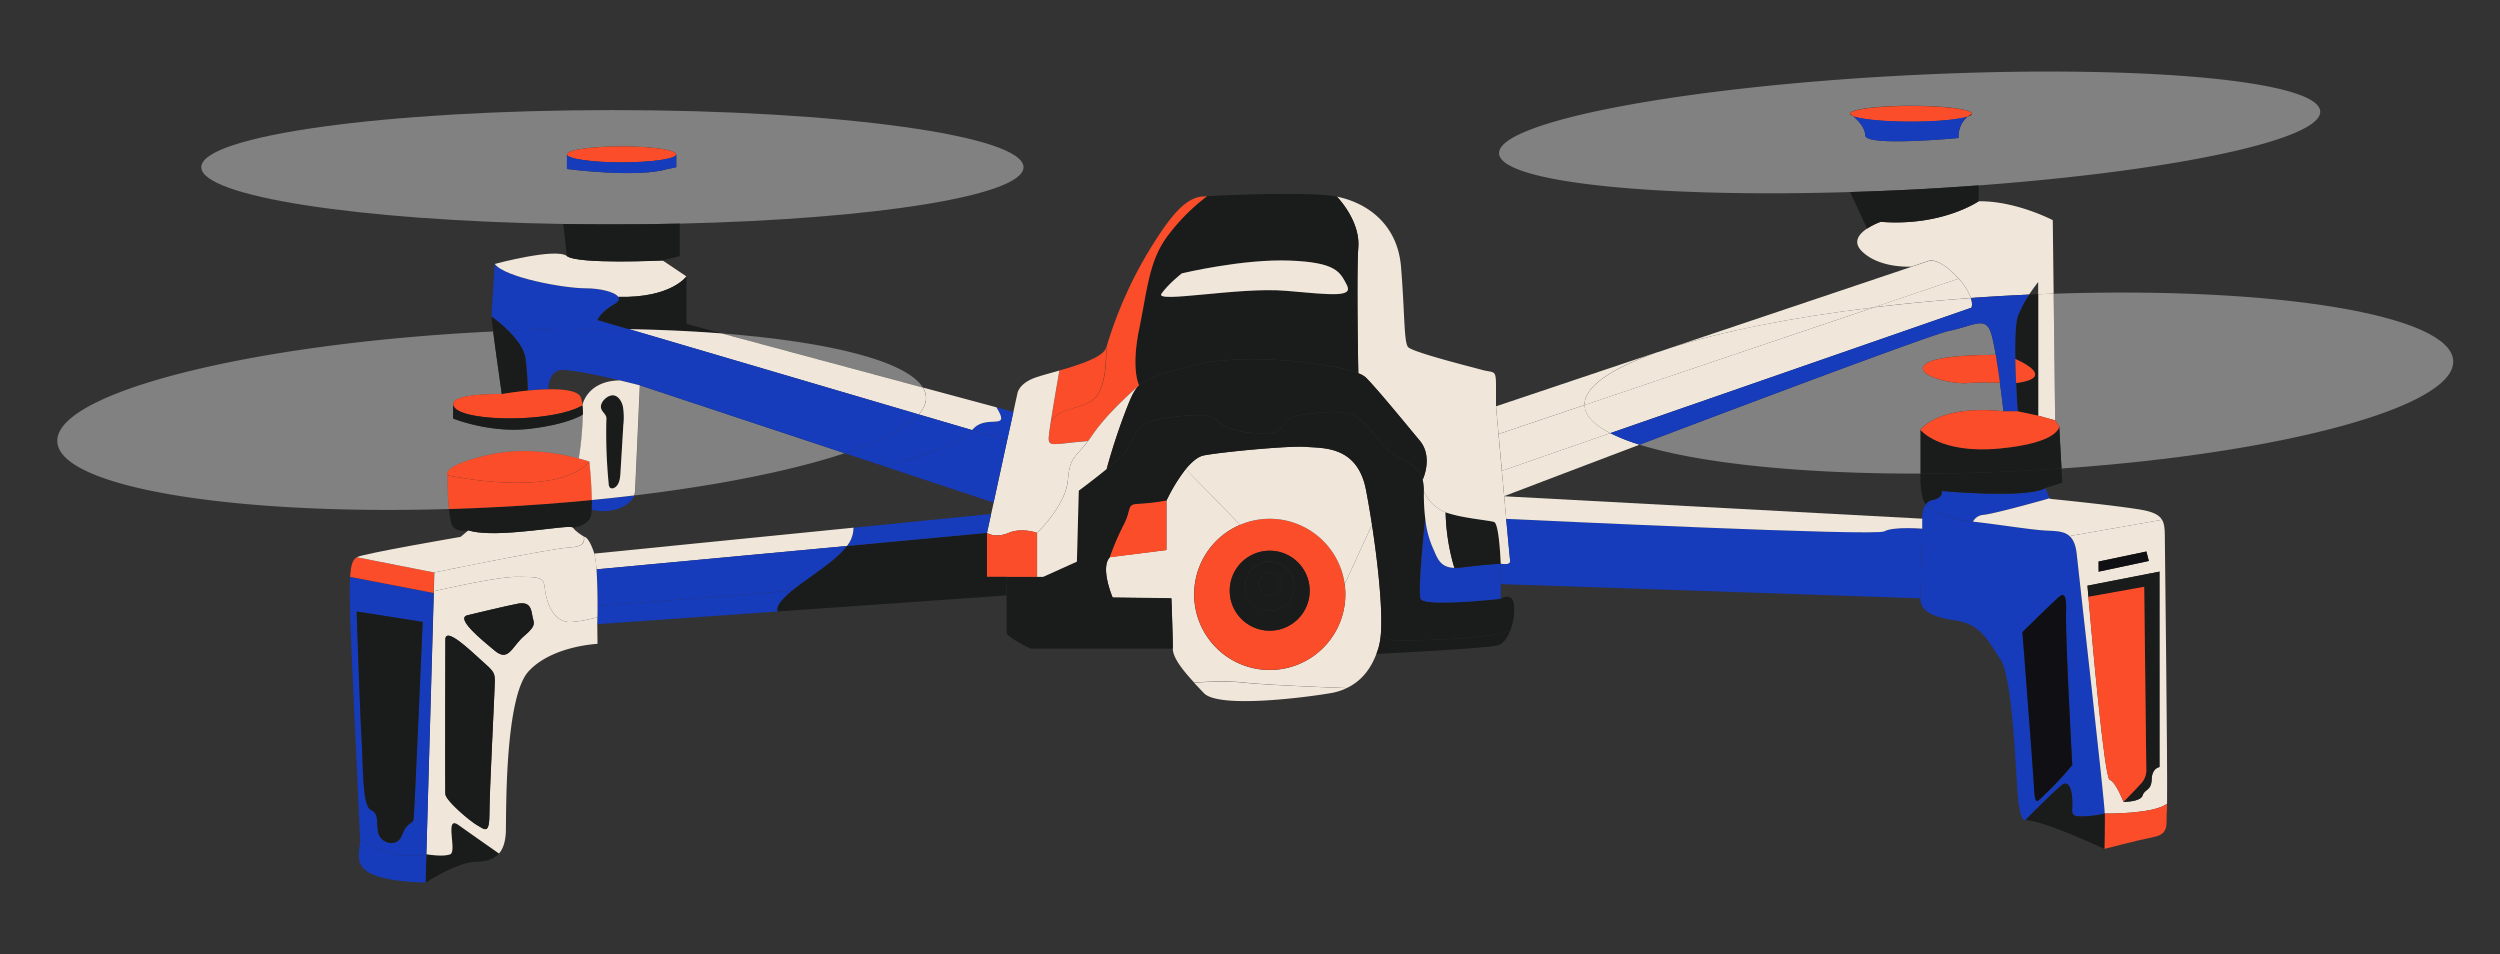 <svg xmlns="http://www.w3.org/2000/svg" id="Layer_2" data-name="Layer 2" viewBox="0 0 1000.37 381.76"><rect x="0" y="0" width="1000.37" height="381.76" fill="#333333" stroke="none"/><defs><style>.cls-1{fill:#f0e7da;}.cls-2{fill:#fb4d29;}.cls-3{fill:#1a1b1b;}.cls-4{fill:#163bbb;}.cls-5{fill:#100f14;}.cls-6{fill:#fff;opacity:0.38;}</style></defs><path class="cls-1" d="M538.9,275.36a25.13,25.13,0,0,1-6.46,2c-9.91,1.7-44.74,6.23-50.7,0-1.3-1.37-2.63-2.76-3.91-4.15,0,0,11.41-1,20.4,0S538.27,275.33,538.9,275.36Z"></path><path class="cls-1" d="M552.62,252.36v0a30,30,0,0,1-.92,6.52c-.28.94-.59,1.86-.92,2.73-2.47,6.52-6.37,11.11-11.87,13.7h0c-.63,0-31.76-1.14-40.67-2.17s-20.4,0-20.4,0c-4.58-5-8.55-9.93-8.55-13.69,0-4.82-.57-20.11-.57-20.11l-23.5-.29s-5.1-11.89-1.14-16.14l22.66-2.83V200.3a68.33,68.33,0,0,1,7.72-12.64L496.23,210a30.26,30.26,0,1,0,42.11,27.85,30.61,30.61,0,0,0-.28-4.08L549,210C551.19,224.4,553.15,241.79,552.62,252.36Z"></path><path class="cls-2" d="M538.06,233.72a30.23,30.23,0,1,0,.28,4.08A30.61,30.61,0,0,0,538.06,233.72Zm-30,18.64a16,16,0,1,1,16-16A16,16,0,0,1,508.08,252.36Z"></path><path class="cls-3" d="M508.08,220.37a16,16,0,1,0,16,16A16,16,0,0,0,508.08,220.37Zm0,24a9.85,9.85,0,1,1,9.85-9.84A9.85,9.85,0,0,1,508.08,244.42Z"></path><path class="cls-3" d="M508.08,224.73a9.85,9.85,0,1,0,9.85,9.85A9.85,9.85,0,0,0,508.08,224.73Zm0,13.52a4.53,4.53,0,1,1,4.54-4.53A4.53,4.53,0,0,1,508.08,238.25Z"></path><path class="cls-3" d="M512.62,233.72a4.54,4.54,0,1,1-4.54-4.53A4.53,4.53,0,0,1,512.62,233.72Z"></path><path class="cls-1" d="M549,210h0l-10.92,23.75A30.29,30.29,0,0,0,496.23,210l-21.78-22.29c2.26-2.76,4.79-5,7.29-5.49,7.37-1.42,34.56-4,41.07-3.4s20.39-.56,23.79,17.29C547.36,200,548.19,204.8,549,210Z"></path><path class="cls-3" d="M604.31,252.36c-8,3.36-37.72,3.95-44.66,3.95-6.45,0-7-3.42-7-3.9v0c.53-10.57-1.43-28-3.64-42.39h0c-.79-5.16-1.62-9.94-2.38-13.9-3.4-17.85-17.27-16.72-23.79-17.29s-33.7,2-41.07,3.4c-2.5.48-5,2.73-7.29,5.49a68.33,68.33,0,0,0-7.72,12.64,91.7,91.7,0,0,1-11.08,1.28c-5.06.19-2.63,1.87-6,8.38a107.39,107.39,0,0,0-5.57,13c-4,4.25,1.14,16.14,1.14,16.14l23.5.29s.57,15.29.57,20.11H412.36s-9.56-4.69-9.56-6.38v-22.3h14.62l13.49-6.09.75-28.39s5.87-4.33,11.17-8.68a69.7,69.7,0,0,0,7.2-6.51c4.11-4.68,3.37-12,15-13.67S484,165,488.06,169s13.81,4.69,20,4.32,5.29-6.49,11.84-7.18S539,162.6,545,168.41s7.68,10.5,13.68,14.05c4.81,2.86,9.14,4.27,10.56,9.46a15.67,15.67,0,0,1,.49,4.6,77.32,77.32,0,0,0,.54,11h0c-.07.62-3.14,28.73-1.85,32.08s32,0,32,0,4.87-3,5.44,2.62A23.27,23.27,0,0,1,604.31,252.36Z"></path><path class="cls-4" d="M600.51,225.57v14.06s-30.74,3.37-32,0,1.78-31.46,1.85-32.08a39.22,39.22,0,0,0,2.84,11.27c2,4.26,2.78,8.23,8.84,8.42a17.62,17.62,0,0,0,3-.17C593.77,225.94,600.51,225.57,600.51,225.57Z"></path><path class="cls-3" d="M604.31,252.36c-1.15,2.87-2.8,5.2-4.74,5.82-4.12,1.31-48.79,3.48-48.79,3.48.33-.87.64-1.79.92-2.73a30,30,0,0,0,.92-6.52c0,.48.58,3.9,7,3.9C566.59,256.31,596.31,255.72,604.31,252.36Z"></path><path class="cls-2" d="M466.73,200.3v19.83L444.07,223a107.39,107.39,0,0,1,5.57-13c3.38-6.51.95-8.19,6-8.38A91.7,91.7,0,0,0,466.73,200.3Z"></path><path class="cls-1" d="M582,227.24c-6.06-.19-6.88-4.16-8.84-8.42a39.22,39.22,0,0,1-2.84-11.27h0a77.32,77.32,0,0,1-.54-11,15.66,15.66,0,0,0,8.69,8.44A82.83,82.83,0,0,0,582,227.24Z"></path><path class="cls-3" d="M600.51,225.57s-6.74.37-15.56,1.5a17.62,17.62,0,0,1-3,.17A82.83,82.83,0,0,1,578.46,205c6.49,2.43,17.36,3.18,19.42,3.93S600.51,225.57,600.51,225.57Z"></path><path class="cls-1" d="M600.51,225.57s-.56-15.93-2.63-16.68S585,207.39,578.46,205a15.66,15.66,0,0,1-8.69-8.44,15.67,15.67,0,0,0-.49-4.6s4.35-9.07-1.14-15.64-16.92-20.61-21.6-25.29a9.24,9.24,0,0,0-3-1.66s-.78-39.66,0-50.45-8.6-20.23-8.6-20.23c10.49,2.06,24.17,9.74,25.68,28.11s1.12,30,2.8,32.05S588.14,146.67,593,148s5.62-.3,5.62,6.22v8.4s.41,4.51,1,11.09c.38,4.25.85,9.38,1.33,14.71.31,3.35.62,6.79.93,10.14.29,3.13.57,6.19.83,9.05.83,9,1.48,16,1.59,16.75C604.64,226.5,600.51,225.57,600.51,225.57Z"></path><path class="cls-3" d="M534.92,78.65c-9.77-1.92-41.91-.76-51.93-.13h0a80.06,80.06,0,0,0-15.34,15.3c-7.87,10.12-8.44,21.37-11.82,37.86s0,22.52,0,22.52c3.18-3.08,8.62-4.61,22-8.09,19.79-5.13,54.66-1,65.69,3.22,0,0-.78-39.66,0-50.45S534.92,78.65,534.92,78.65Zm-20.35,37.72c-18.62-1.62-52.61,5.13-49.82,1.16s8.15-8.14,8.15-8.14,24.21-5.82,43.08-5.12,20.25,4.65,22.93,9.72S533.21,118,514.57,116.37Z"></path><path class="cls-2" d="M483,78.52a80.06,80.06,0,0,0-15.34,15.3c-7.87,10.12-8.44,21.37-11.82,37.86s0,22.52,0,22.52l0,0c-.74.63-12.52,10.72-18.51,19.62-.67,1-1.3,1.84-1.88,2.62h0c-13.68,1.11-15.91,2.63-15.73-1.31,0-1.07.39-3.51.85-6.53,3.52-5.73,11.88-4.58,17.1-8.85,5.71-4.67,5-20.6,5-20.6a166.86,166.86,0,0,1,16.07-37.11c9.56-15.93,15.56-22.86,22.49-23.42C481.62,78.61,482.24,78.56,483,78.52Z"></path><path class="cls-2" d="M437.61,159.78c-5.22,4.27-13.58,3.12-17.1,8.85,1.25-8.14,3.43-20.37,3.43-20.37,8.09-2.33,17.5-5.35,18.63-9.08C442.57,139.18,443.32,155.11,437.61,159.78Z"></path><path class="cls-1" d="M435.39,176.47c-4.91,6.41-7.37,6.33-8.05,15.45C426.6,202.14,415,213.24,415,213.24s-6-2.28-11.43,0-8.62,0-8.62,0l1.66-7.59,1-4.54L403,176.23l2.5-11.41,1.59-7.28s.37-4.12,7.49-6.55c2.23-.77,5.65-1.68,9.34-2.73,0,0-2.18,12.23-3.43,20.37-.46,3-.8,5.46-.85,6.53C419.48,179.1,421.71,177.58,435.39,176.47Z"></path><path class="cls-2" d="M415,213.24v17.58H394.93V213.24s3.18,2.29,8.62,0S415,213.24,415,213.24Z"></path><path class="cls-1" d="M455.79,154.23c-2.11,2.06-3.22,4.82-5,9.31a248.58,248.58,0,0,0-7.95,24.12c-5.3,4.35-11.17,8.68-11.17,8.68l-.75,28.39-13.49,6.09H415V213.24s11.62-11.1,12.36-21.32c.68-9.12,3.14-9,8.05-15.45h0c.58-.78,1.21-1.64,1.88-2.62C443.27,165,455.05,154.86,455.79,154.23Z"></path><path class="cls-3" d="M569.28,191.92c-1.42-5.19-5.75-6.6-10.56-9.46-6-3.55-7.68-8.24-13.68-14.05s-18.56-3-25.12-2.3-5.62,6.8-11.84,7.18-15.89-.38-20-4.32-11.43-3.18-23.05-1.49-10.87,9-15,13.67a69.7,69.7,0,0,1-7.2,6.51,248.58,248.58,0,0,1,7.95-24.12c1.79-4.49,2.9-7.25,5-9.31l0,0c3.18-3.08,8.62-4.61,22-8.09,19.79-5.13,54.66-1,65.69,3.22a9.24,9.24,0,0,1,3,1.66c4.68,4.68,16.11,18.73,21.6,25.29S569.28,191.92,569.28,191.92Z"></path><path class="cls-1" d="M514.57,116.37c-18.62-1.62-52.61,5.13-49.82,1.16s8.15-8.14,8.15-8.14,24.21-5.82,43.08-5.12,20.25,4.65,22.93,9.72S533.21,118,514.57,116.37Z"></path><path class="cls-1" d="M783.74,111.5,749.83,123h0c-33,4-61.3,9.71-81.71,16.29l96.79-32.54,7.44-2.5S776.76,103.61,783.74,111.5Z"></path><path class="cls-1" d="M663.19,140.9c-18.61,6.56-29.36,13.88-29.14,21.16h0l-34.42,11.62c-.59-6.58-1-11.09-1-11.09Z"></path><path class="cls-1" d="M815.57,117.74v-4.88s-1.69,2.1-3.61,5l-5.92.29q-8.82.45-17.39,1.07a23.12,23.12,0,0,0-4.91-7.75c-7-7.89-11.41-7.29-11.41-7.29l-7.44,2.5s-12.57.87-19.72-6c-4-3.83-1.27-7.08,1.93-9.21a27.41,27.41,0,0,1,5.46-2.71c24.54,1.91,39.2-8.23,39.2-8.23,15-.16,29.65,7.57,29.65,7.57l.35,29.41C819.71,117.58,817.65,117.65,815.57,117.74Z"></path><path class="cls-4" d="M769.18,211.54l-.72,27.9-168-5.72v-8.15s4.13.93,3.8-1.23c-.11-.72-.76-7.71-1.59-16.75,11.9.56,147.92,7,151.27,5S769.18,211.54,769.18,211.54Z"></path><path class="cls-4" d="M831,221.82c-.38-3.76-1.4-6-2.88-7.33h0c-2.34-2.12-5.8-2-9.63-2.22-5.84-.3-19.1-2.47-29-3.56l-2.11-.22a33.73,33.73,0,0,1-16.84-6.66c-1.59,2.24-1.38,5.72-1.38,5.72v4l-.72,27.9c-.1,3.94,3,7.24,13.5,8.72s13.34,7.74,18.6,15.81,6.09,50.21,7.25,57.78,2.63,6.43,2.63,6.43,12-12.19,14.82-14.17,4,2.8,4,7.08-1,5.6,3.78,5.6a41.66,41.66,0,0,0,9.22-1.15C842.21,320.6,832,231.54,831,221.82ZM819.25,317c-4.2,3.8-4.86,6.43-5.35-2.46s-4.61-61.57-4.61-61.57S820,242.4,822.36,240.26s4.7-5.11,4.38,4.78,2.47,61.07,2.47,61.07A123.08,123.08,0,0,1,819.25,317Z"></path><path class="cls-1" d="M866.25,214.41c0-2.84-.2-4.89-1.12-6.43h0l-37,6.51c1.48,1.34,2.5,3.57,2.88,7.33,1,9.72,11.19,98.78,11.19,103.72,0,0,19.41.33,24.94-3.93C867.38,304.91,866.25,219.75,866.25,214.41Zm-26.5,10.29,19.12-4,1,3.78-20.08,4.28Zm24.36,82.24s-3,.32-3.13,4.93-2.8,3.79-3.62,6.42-7.65,2.57-7.65,2.57-3.05-8-5.52-8.82c-2.11-.7-7.1-56.82-8.51-73.24-.25-2.81-.38-4.46-.38-4.46l28.81-5.61Z"></path><path class="cls-2" d="M867.07,324.22c-.49,5.27,1.32,9.38-5.26,10.7s-19.76,4.77-19.76,4.77.16-9.21.16-14.15c0,0,19.41.33,24.94-3.93C867.13,322.94,867.11,323.83,867.07,324.22Z"></path><path class="cls-3" d="M842.21,325.54c0,4.94-.16,14.15-.16,14.15s-24.53-11.51-31.61-11.51c0,0,12-12.19,14.82-14.17s4,2.8,4,7.08-1,5.6,3.78,5.6A41.66,41.66,0,0,0,842.21,325.54Z"></path><path class="cls-4" d="M820.21,199.36c-6.61,1.86-22.55,6.26-26.56,6.65a5,5,0,0,0-4.14,2.7l-2.11-.22a33.73,33.73,0,0,1-16.84-6.66,4.08,4.08,0,0,1,2.67-1.74c4.45-.82,3.79-3.62,3.79-3.62s34.08,3.12,41.33-1.15Z"></path><path class="cls-1" d="M865.12,208l-37,6.51h0c-2.34-2.12-5.8-2-9.63-2.22-5.84-.3-19.1-2.47-29-3.56a5,5,0,0,1,4.14-2.7c4-.39,20-4.79,26.56-6.65l.11.23s33.26,3.3,39.18,4.94C862.5,205.37,864.18,206.41,865.12,208Z"></path><path class="cls-3" d="M825.23,193.15l-6.88,2.17c-7.25,4.27-41.33,1.15-41.33,1.15s.66,2.8-3.79,3.62a4.08,4.08,0,0,0-2.67,1.74s-2.08-1.62-2.11-11.16v-1.16c13.23,0,27-.39,41.2-1.12q7.73-.39,15.26-.92Z"></path><path class="cls-5" d="M829.21,306.11a123.08,123.08,0,0,1-10,10.86c-4.2,3.8-4.86,6.43-5.35-2.46s-4.61-61.57-4.61-61.57S820,242.4,822.36,240.26s4.7-5.11,4.38,4.78S829.21,306.11,829.21,306.11Z"></path><path class="cls-3" d="M864.11,228.73v78.21s-3,.32-3.13,4.93-2.8,3.79-3.62,6.42-7.65,2.57-7.65,2.57,4.36-4.38,7-7.3a7.74,7.74,0,0,0,2.14-6L858,234.83l-22.33,4c-.25-2.81-.38-4.46-.38-4.46Z"></path><path class="cls-2" d="M856.7,313.56c-2.63,2.92-7,7.3-7,7.3s-3.05-8-5.52-8.82c-2.11-.7-7.1-56.82-8.51-73.24l22.33-4,.83,72.76A7.74,7.74,0,0,1,856.7,313.56Z"></path><polygon class="cls-5" points="859.83 224.45 839.75 228.73 839.75 224.7 858.87 220.67 859.83 224.45"></polygon><path class="cls-3" d="M402.8,230.82v7.43l-91.6,6.43s-2.05-2,5.64-8.31c1-.81,2.12-1.69,3.44-2.65,7.91-5.74,15-10.35,18.61-15.25l56-5.23v17.58Z"></path><path class="cls-4" d="M396.59,205.65l-1.66,7.59-56,5.23a11.62,11.62,0,0,0,2.63-7.32Z"></path><path class="cls-4" d="M311.2,244.68,239,249.75s0-1.06.06-2.77c0-1.22.05-2.76.05-4.49l77.73-6.12C309.15,242.71,311.2,244.68,311.2,244.68Z"></path><path class="cls-1" d="M341.52,211.15a11.62,11.62,0,0,1-2.63,7.32l-100.22,9.36a33.11,33.11,0,0,0-.92-6.31Z"></path><path class="cls-4" d="M338.89,218.47c-3.65,4.9-10.7,9.51-18.61,15.25-1.32,1-2.46,1.84-3.44,2.65l-77.73,6.12c0-4.44-.07-10.09-.44-14.66Z"></path><path class="cls-3" d="M199.68,341.53c-1.93,2.24-4.9,3.27-8.94,3.27-7.75,0-20.45,8.41-20.45,8.41l.31-11.38h0s6.77,1.16,9.57,0-2.47-15.82,3.3-11.7S199.68,341.53,199.68,341.53Z"></path><path class="cls-1" d="M239,249.75s0-1.06.06-2.77A56.33,56.33,0,0,1,229,248.86c-8.08.82-10.55-9.07-11-13.52s-2.15-4.45-11.21-4.52c-7.24,0-25.94,4.1-33.19,5.77l0,.69L170.6,341.83h0s6.77,1.16,9.57,0-2.47-15.82,3.3-11.7,16.2,11.4,16.2,11.4c1.77-2,2.67-5.09,2.76-9.25.16-8.74-.33-53.42,9.07-63.64s27.59-11,27.59-11Zm-43.16,75.6c0,8.74-1.81,6.59-4.78,4.94s-12.69-9.89-12.85-12.52,0-61.82,0-61.82c0-5.27,9.56,3.95,14.34,8.24S198,269,198,272.43,195.84,316.61,195.84,325.35Zm14-71c-5.12,4.38-6.27,10.65-11.88,6s-15.81-13-10.88-14.18c0,0,15.67-3.79,20.12-4.61s5.27,1.48,5.77,4.61S215,250,209.86,254.37Z"></path><path class="cls-4" d="M170.6,341.83l-.31,11.38c-33.14-1.15-26-10.39-26.21-17.14C144.08,336.07,157.57,344.8,170.6,341.83Z"></path><path class="cls-4" d="M171.91,237h0l-31.82-6.13c-.2,3.35-.15,8.06,0,14.72.49,16.65,3.79,83.75,4,90.51,0,0,13.49,8.73,26.52,5.76l2.92-104.55Zm-6.4,90.69c-.33,2.3-2.64,1-4.62,6.43s-8.73,3.3-9.56-1,.49-7.42-3-9.07-3-18.62-3.62-28-2-51.33-2-51.33l26.38,4.18S165.84,325.35,165.51,327.66Z"></path><path class="cls-2" d="M173.75,229.08l-.21,7.51,0,.69-1.61-.31h0l-31.82-6.13c.29-5,1.1-7,2.68-7.87Z"></path><path class="cls-1" d="M233.87,214.85c-1-.31,2,3.72-5.55,4.17-8.24.49-54.57,10.06-54.57,10.06l-31-6.11c2.64-1.48,41.55-8.14,41.55-8.14l3.13-2.61c11.37,3.59,40.88-2.76,41.87-1.07C230.11,212.53,232.87,214.25,233.87,214.85Z"></path><path class="cls-3" d="M198,272.43c0,3.46-2.14,44.18-2.14,52.92s-1.81,6.59-4.78,4.94-12.69-9.89-12.85-12.52,0-61.82,0-61.82c0-5.27,9.56,3.95,14.34,8.24S198,269,198,272.43Z"></path><path class="cls-3" d="M169.14,248.86s-3.3,76.49-3.63,78.8-2.64,1-4.62,6.43-8.73,3.3-9.56-1,.49-7.42-3-9.07-3-18.62-3.62-28-2-51.33-2-51.33Z"></path><path class="cls-3" d="M209.86,254.37c-5.12,4.38-6.27,10.65-11.88,6s-15.81-13-10.88-14.18c0,0,15.67-3.79,20.12-4.61s5.27,1.48,5.77,4.61S215,250,209.86,254.37Z"></path><path class="cls-1" d="M239.11,242.49c0,1.73,0,3.27-.05,4.49A56.33,56.33,0,0,1,229,248.86c-8.08.82-10.55-9.07-11-13.52s-2.15-4.45-11.21-4.52c-7.24,0-25.94,4.1-33.19,5.77l.21-7.51s46.33-9.57,54.57-10.06c7.54-.45,4.6-4.48,5.55-4.17l0,0,.09,0,.08,0,.17.1c2,1.32,3.5,6.46,3.5,6.46a33.11,33.11,0,0,1,.92,6.31C239,232.4,239.11,238.05,239.11,242.49Z"></path><path class="cls-3" d="M236.85,200.09c0,1.42,0,2.75-.1,3.91a8.36,8.36,0,0,1-.85,3.81c-2.14,2.81-6.59,3.34-6.59,3.34-1-1.69-30.5,4.66-41.87,1.07,0,0-3.8,1-6.1-1.36-.84-.86-1.37-3.79-1.7-7.18q9.31-.26,18.89-.76C211.71,202.24,224.54,201.29,236.85,200.09Z"></path><path class="cls-4" d="M405.52,164.82,403,176.23,389,172.1c5.56-6.89,15.92.89,9.72-9.12Z"></path><path class="cls-1" d="M389,172.1l-21.33-6.27c2-2.3,3-4.62,2.89-6.94a8,8,0,0,0-1.24-3.82l29.4,7.91C404.88,173,394.52,165.21,389,172.1Z"></path><path class="cls-4" d="M251.55,131.7c-15.24-.27-31.42-.07-48.2.63a55.64,55.64,0,0,0-6.63-5.64c0-2.73,1.26-21.07,1.26-21.07,4,5.43,27.75,9.74,36.27,9.74,5.83,0,11.8,1.49,13.15,3.44.63.9.28,1.9-1.51,2.9-5.66,3.17-6.79,6.35-6.79,6.35Z"></path><path class="cls-1" d="M274.67,110.6s-6.05,8.7-27.27,8.2c-1.35-2-7.32-3.44-13.15-3.44-8.52,0-32.29-4.31-36.27-9.74,0,0,24.34-6.58,28.88-3.17s38.29,1.76,38.29,1.76Z"></path><path class="cls-3" d="M288.78,133.42c-11.56-.89-24-1.48-37.22-1.72h0l-12.45-3.65s1.13-3.18,6.79-6.35c1.79-1,2.14-2,1.51-2.9,21.22.5,27.27-8.2,27.27-8.2v19Z"></path><path class="cls-4" d="M403,176.23l-5.44,24.88-43.8-14.52S383.4,179,389,172.1Z"></path><path class="cls-4" d="M253.78,198.26c-1.81,4.8-9.66,7.51-17,5.74.08-1.16.11-2.49.1-3.91Q245.49,199.25,253.78,198.26Z"></path><path class="cls-3" d="M203.35,132.33c-2,.07-4,.17-6,.27-.38-3-.63-5.24-.63-5.91A55.64,55.64,0,0,1,203.35,132.33Z"></path><path class="cls-6" d="M763,30.15C672.23,34.81,599.2,48.82,599.85,61.43c.59,11.44,61.51,17.81,140.48,15.42q12.23-.37,25-1c9-.46,17.84-1,26.45-1.66,78-5.78,137.23-18.26,136.65-29.63C927.77,31.93,853.69,25.49,763,30.15ZM787.3,46.71a10.36,10.36,0,0,0-3.56,8.51s-37.17,3.55-37.33-1c-.11-3.19-3.1-6.23-4.84-7.74-.81-.31-1.24-.65-1.24-1,0-1.74,10.92-3.16,24.38-3.16s24.38,1.42,24.38,3.16C789.09,46,788.46,46.35,787.3,46.71Z"></path><path class="cls-6" d="M245.05,44.05c-90.85,0-164.5,10.23-164.5,22.86,0,11.7,63.26,21.36,144.85,22.71q9.66.16,19.65.16c9.19,0,18.2-.1,27-.3,78-1.79,137.51-11.21,137.51-22.57C409.54,54.28,335.9,44.05,245.05,44.05Zm25.56,22.86-3.51.71c-11.91,3.71-40.24,0-40.24,0V61.77c0-1.77,9.79-3.2,21.87-3.2s21.88,1.43,21.88,3.2Z"></path><path class="cls-1" d="M749.81,123l-115.76,39.1c-.22-7.28,10.53-14.6,29.14-21.16l.12,0,4.79-1.61C688.51,132.67,716.85,127,749.81,123Z"></path><path class="cls-1" d="M644.35,173.32,601,188.4c-.48-5.33-1-10.46-1.33-14.71l34.42-11.62a.75.75,0,0,0,0,.15C634.25,166.29,637.87,170,644.35,173.32Z"></path><path class="cls-1" d="M788.65,119.25c-13.48,1-26.47,2.21-38.82,3.71l33.91-11.46A23.12,23.12,0,0,1,788.65,119.25Z"></path><path class="cls-1" d="M788.86,123.12l-144.51,50.2c-6.48-3.3-10.1-7-10.3-11.1a.75.75,0,0,1,0-.15h0L749.81,123h0c12.35-1.5,25.34-2.75,38.82-3.71C789.49,121.86,788.86,123.12,788.86,123.12Z"></path><path class="cls-1" d="M822.36,168.22l-6.79-1.89V117.74c2.08-.09,4.14-.16,6.19-.23Z"></path><path class="cls-3" d="M815.57,117.74v48.59l-8.2-1.74s-.34-4.94-.62-11.31c17.32-2.33-.32-9.63-.32-9.63-.13-7.25,0-14.22.94-16.91a43.13,43.13,0,0,1,4.59-8.85Z"></path><path class="cls-6" d="M981.65,144.35c.94,18.35-68,37-156.74,43.12l-.92-16.9h0l-1.63-2.34-.6-50.71C910.47,114.57,980.7,126,981.65,144.35Z"></path><path class="cls-3" d="M824.91,187.47q-7.53.53-15.26.92c-14.17.73-28,1.1-41.2,1.12,0-9.1,0-17.49,0-17.49s7.65,9.74,31.7,7.46c23.64-2.25,23.84-8.69,23.84-8.91Z"></path><path class="cls-6" d="M801.69,164.59c-26.22-2.8-33.24,7.43-33.24,7.43s0,8.39,0,17.49c-48.2.12-88.8-4.21-112.38-11.57,49.8-18.86,116.91-44.06,123.71-45.5,10.94-2.33,15-6.33,17.18,1.71.54,1.95,1.09,4.75,1.63,7.85-7.09,0-24.14.34-28.16,3.73-5.11,4.3,10.54,8.1,16.76,7.55,3.35-.29,8.78-.26,13.07-.18a1.24,1.24,0,0,0,0,.18C801.12,159.49,801.69,164.59,801.69,164.59Z"></path><path class="cls-4" d="M389,172.1c-5.56,6.89-35.18,14.49-35.18,14.49L338,181.36c14.6-4.84,24.92-10.13,29.63-15.53Z"></path><path class="cls-2" d="M236.85,200.09c-12.31,1.2-25.14,2.15-38.32,2.83q-9.57.5-18.89.76c-.62-6-.62-13.51-.62-13.51s43.31,9.61,56.88-5.44C235.9,184.73,236.81,193.32,236.85,200.09Z"></path><path class="cls-2" d="M235.9,184.73c-13.57,15.05-56.88,5.44-56.88,5.44s-3-3.79,16.82-8.24c14.28-3.22,28.82-.33,35.8,1.53C234.33,184.17,235.9,184.73,235.9,184.73Z"></path><path class="cls-3" d="M249.47,169.69q-.58,9.84-1.18,19.7c-.13,2.2-.5,4.79-2.46,5.8a1.62,1.62,0,0,1-1.58.06,2.1,2.1,0,0,1-.65-1.58c-.23-2.39-.43-4.78-.58-7.17q-.41-6.39-.42-12.8c0-2,0-4.07.09-6.09.09-1.65-1.39-2.43-2-3.82-.73-1.68.52-3.58,2-4.66a4.66,4.66,0,0,1,2.26-.94c2.34-.18,3.94,2.39,4.37,4.69A27.7,27.7,0,0,1,249.47,169.69Z"></path><path class="cls-6" d="M369.28,155.07,288.8,133.42C332.25,136.79,362.86,144.57,369.28,155.07Z"></path><path class="cls-6" d="M338,181.36c-20.7,6.85-50,12.81-84.22,16.9a5.79,5.79,0,0,0,.38-1.8c.33-5.88,1.92-42.26,1.92-42.26Z"></path><path class="cls-6" d="M231.64,183.46c-7-1.86-21.52-4.75-35.8-1.53-19.78,4.45-16.82,8.24-16.82,8.24s0,7.48.62,13.51c-87.21,2.59-155.79-8.82-156.71-26.92-1-19.4,76-39.11,172-44l2.43-.12c1.14,9.1,3.46,25.13,3.46,25.13s-19.49-.5-19.49,4v5.74s14.66,5.95,30.48,4.12,21.45-5.75,21.45-5.75A124.12,124.12,0,0,1,231.64,183.46Z"></path><path class="cls-1" d="M370.52,158.89c.12,2.32-.88,4.64-2.89,6.94L251.56,131.7c13.17.24,25.66.83,37.22,1.72h0l80.48,21.65A8,8,0,0,1,370.52,158.89Z"></path><path class="cls-4" d="M367.63,165.83c-4.71,5.4-15,10.69-29.63,15.53L256.08,154.2s-3.42-.89-8-2c-8.6-2-21.4-4.81-24.34-4-4.54,1.31-4.31,7.57-4.31,7.57-2.75,0-5.6.26-8.22.51a119.41,119.41,0,0,0-.9-12.73c-.45-3.94-3.71-8.09-6.91-11.28,16.78-.7,33-.9,48.2-.63h0Z"></path><path class="cls-3" d="M211.16,156.34c-5.73.57-10.35,1.39-10.35,1.39s-2.32-16-3.46-25.13c2-.1,4-.2,6-.27,3.2,3.19,6.46,7.34,6.91,11.28A119.41,119.41,0,0,1,211.16,156.34Z"></path><path class="cls-1" d="M248,152.21c-13,.2-14.9,9.64-15,10h0c.12,1.1.18,2.31.19,3.58a124.12,124.12,0,0,1-1.61,17.66c2.69.71,4.26,1.27,4.26,1.27s.91,8.59.95,15.36q8.64-.84,16.93-1.83a5.79,5.79,0,0,0,.38-1.8c.33-5.88,1.92-42.26,1.92-42.26S252.66,153.31,248,152.21Zm1.44,17.48q-.58,9.84-1.18,19.7c-.13,2.2-.5,4.79-2.46,5.8a1.62,1.62,0,0,1-1.58.06,2.1,2.1,0,0,1-.65-1.58c-.23-2.39-.43-4.78-.58-7.17q-.41-6.39-.42-12.8c0-2,0-4.07.09-6.09.09-1.65-1.39-2.43-2-3.82-.73-1.68.52-3.58,2-4.66a4.66,4.66,0,0,1,2.26-.94c2.34-.18,3.94,2.39,4.37,4.69A27.7,27.7,0,0,1,249.47,169.69Z"></path><path class="cls-1" d="M769.18,207.55v4s-11.7-.94-15.19,1.08-139.37-4.47-151.27-5c-.26-2.86-.54-5.92-.83-9.05Z"></path><path class="cls-1" d="M656.07,177.94c-30.29,11.47-54.18,20.6-54.18,20.6-.31-3.35-.62-6.79-.93-10.14l43.39-15.08A76.17,76.17,0,0,0,656.07,177.94Z"></path><path class="cls-4" d="M807.37,126.74c-.91,2.69-1.07,9.66-.94,16.91.06,3.28.18,6.62.32,9.63.28,6.37.62,11.31.62,11.31h-5.68s-.57-5.1-1.41-11.31a1.24,1.24,0,0,1,0-.18c-.49-3.6-1.07-7.56-1.67-11.1-.54-3.1-1.09-5.9-1.63-7.85-2.21-8-6.24-4-17.18-1.71-6.8,1.44-73.91,26.64-123.71,45.5a76.17,76.17,0,0,1-11.72-4.62l144.51-50.2s.63-1.26-.21-3.87q8.57-.61,17.39-1.07l5.92-.29A43.13,43.13,0,0,0,807.37,126.74Z"></path><path class="cls-2" d="M824,170.56h0c0,.22-.2,6.66-23.84,8.91-24,2.28-31.7-7.46-31.7-7.46s7-10.23,33.24-7.43h5.68l8.2,1.74,6.79,1.89Z"></path><path class="cls-2" d="M233.06,162.21h0c-12,7-47.22,6.6-51.26.76a2.27,2.27,0,0,1-.48-1.29c0-4.46,19.49-4,19.49-4s4.62-.82,10.35-1.39c2.62-.25,5.47-.46,8.22-.51,6.44-.12,12.27.6,13.14,3.48A15.64,15.64,0,0,1,233.06,162.21Z"></path><path class="cls-3" d="M233.25,165.8s-5.64,3.92-21.45,5.75-30.48-4.12-30.48-4.12v-5.74a2.27,2.27,0,0,0,.48,1.29c4,5.84,39.28,6.27,51.26-.76C233.18,163.32,233.24,164.53,233.25,165.8Z"></path><path class="cls-3" d="M272,89.48v13l-6.88,1.76s-33.76,1.63-38.29-1.76L225.4,89.62q9.66.16,19.65.16C254.24,89.78,263.25,89.68,272,89.48Z"></path><path class="cls-2" d="M270.61,61.77c0,1.76-9.8,3.2-21.88,3.2s-21.87-1.44-21.87-3.2,9.79-3.2,21.87-3.2S270.61,60,270.61,61.77Z"></path><path class="cls-4" d="M270.61,61.77v5.14l-3.51.71c-11.91,3.71-40.24,0-40.24,0V61.77c0,1.76,9.79,3.2,21.87,3.2S270.61,63.53,270.61,61.77Z"></path><path class="cls-2" d="M789.09,45.52a10.5,10.5,0,0,0-1.79,1.19c-3.62,1.15-12.37,2-22.59,2-10.77,0-19.92-.91-23.14-2.16-.73-.63-1.24-1-1.24-1,0-1.74,10.92-3.16,24.38-3.16S789.09,43.78,789.09,45.52Z"></path><path class="cls-4" d="M783.74,55.22s-37.17,3.55-37.33-1c-.11-3.19-3.1-6.23-4.84-7.74,3.22,1.25,12.37,2.16,23.14,2.16,10.22,0,19-.82,22.59-2A10.36,10.36,0,0,0,783.74,55.22Z"></path><path class="cls-3" d="M791.76,74.17v6.36s-14.66,10.14-39.2,8.23a27.41,27.41,0,0,0-5.46,2.71l-6.77-14.62q12.23-.37,25-1C774.31,75.37,783.15,74.8,791.76,74.17Z"></path><path class="cls-2" d="M800.26,153.1c-4.29-.08-9.72-.11-13.07.18-6.22.55-21.87-3.25-16.76-7.55,4-3.39,21.07-3.73,28.16-3.73C799.19,145.54,799.77,149.5,800.26,153.1Z"></path><path class="cls-2" d="M806.75,153.28c-.14-3-.26-6.35-.32-9.63C806.43,143.65,824.07,151,806.75,153.28Z"></path></svg>